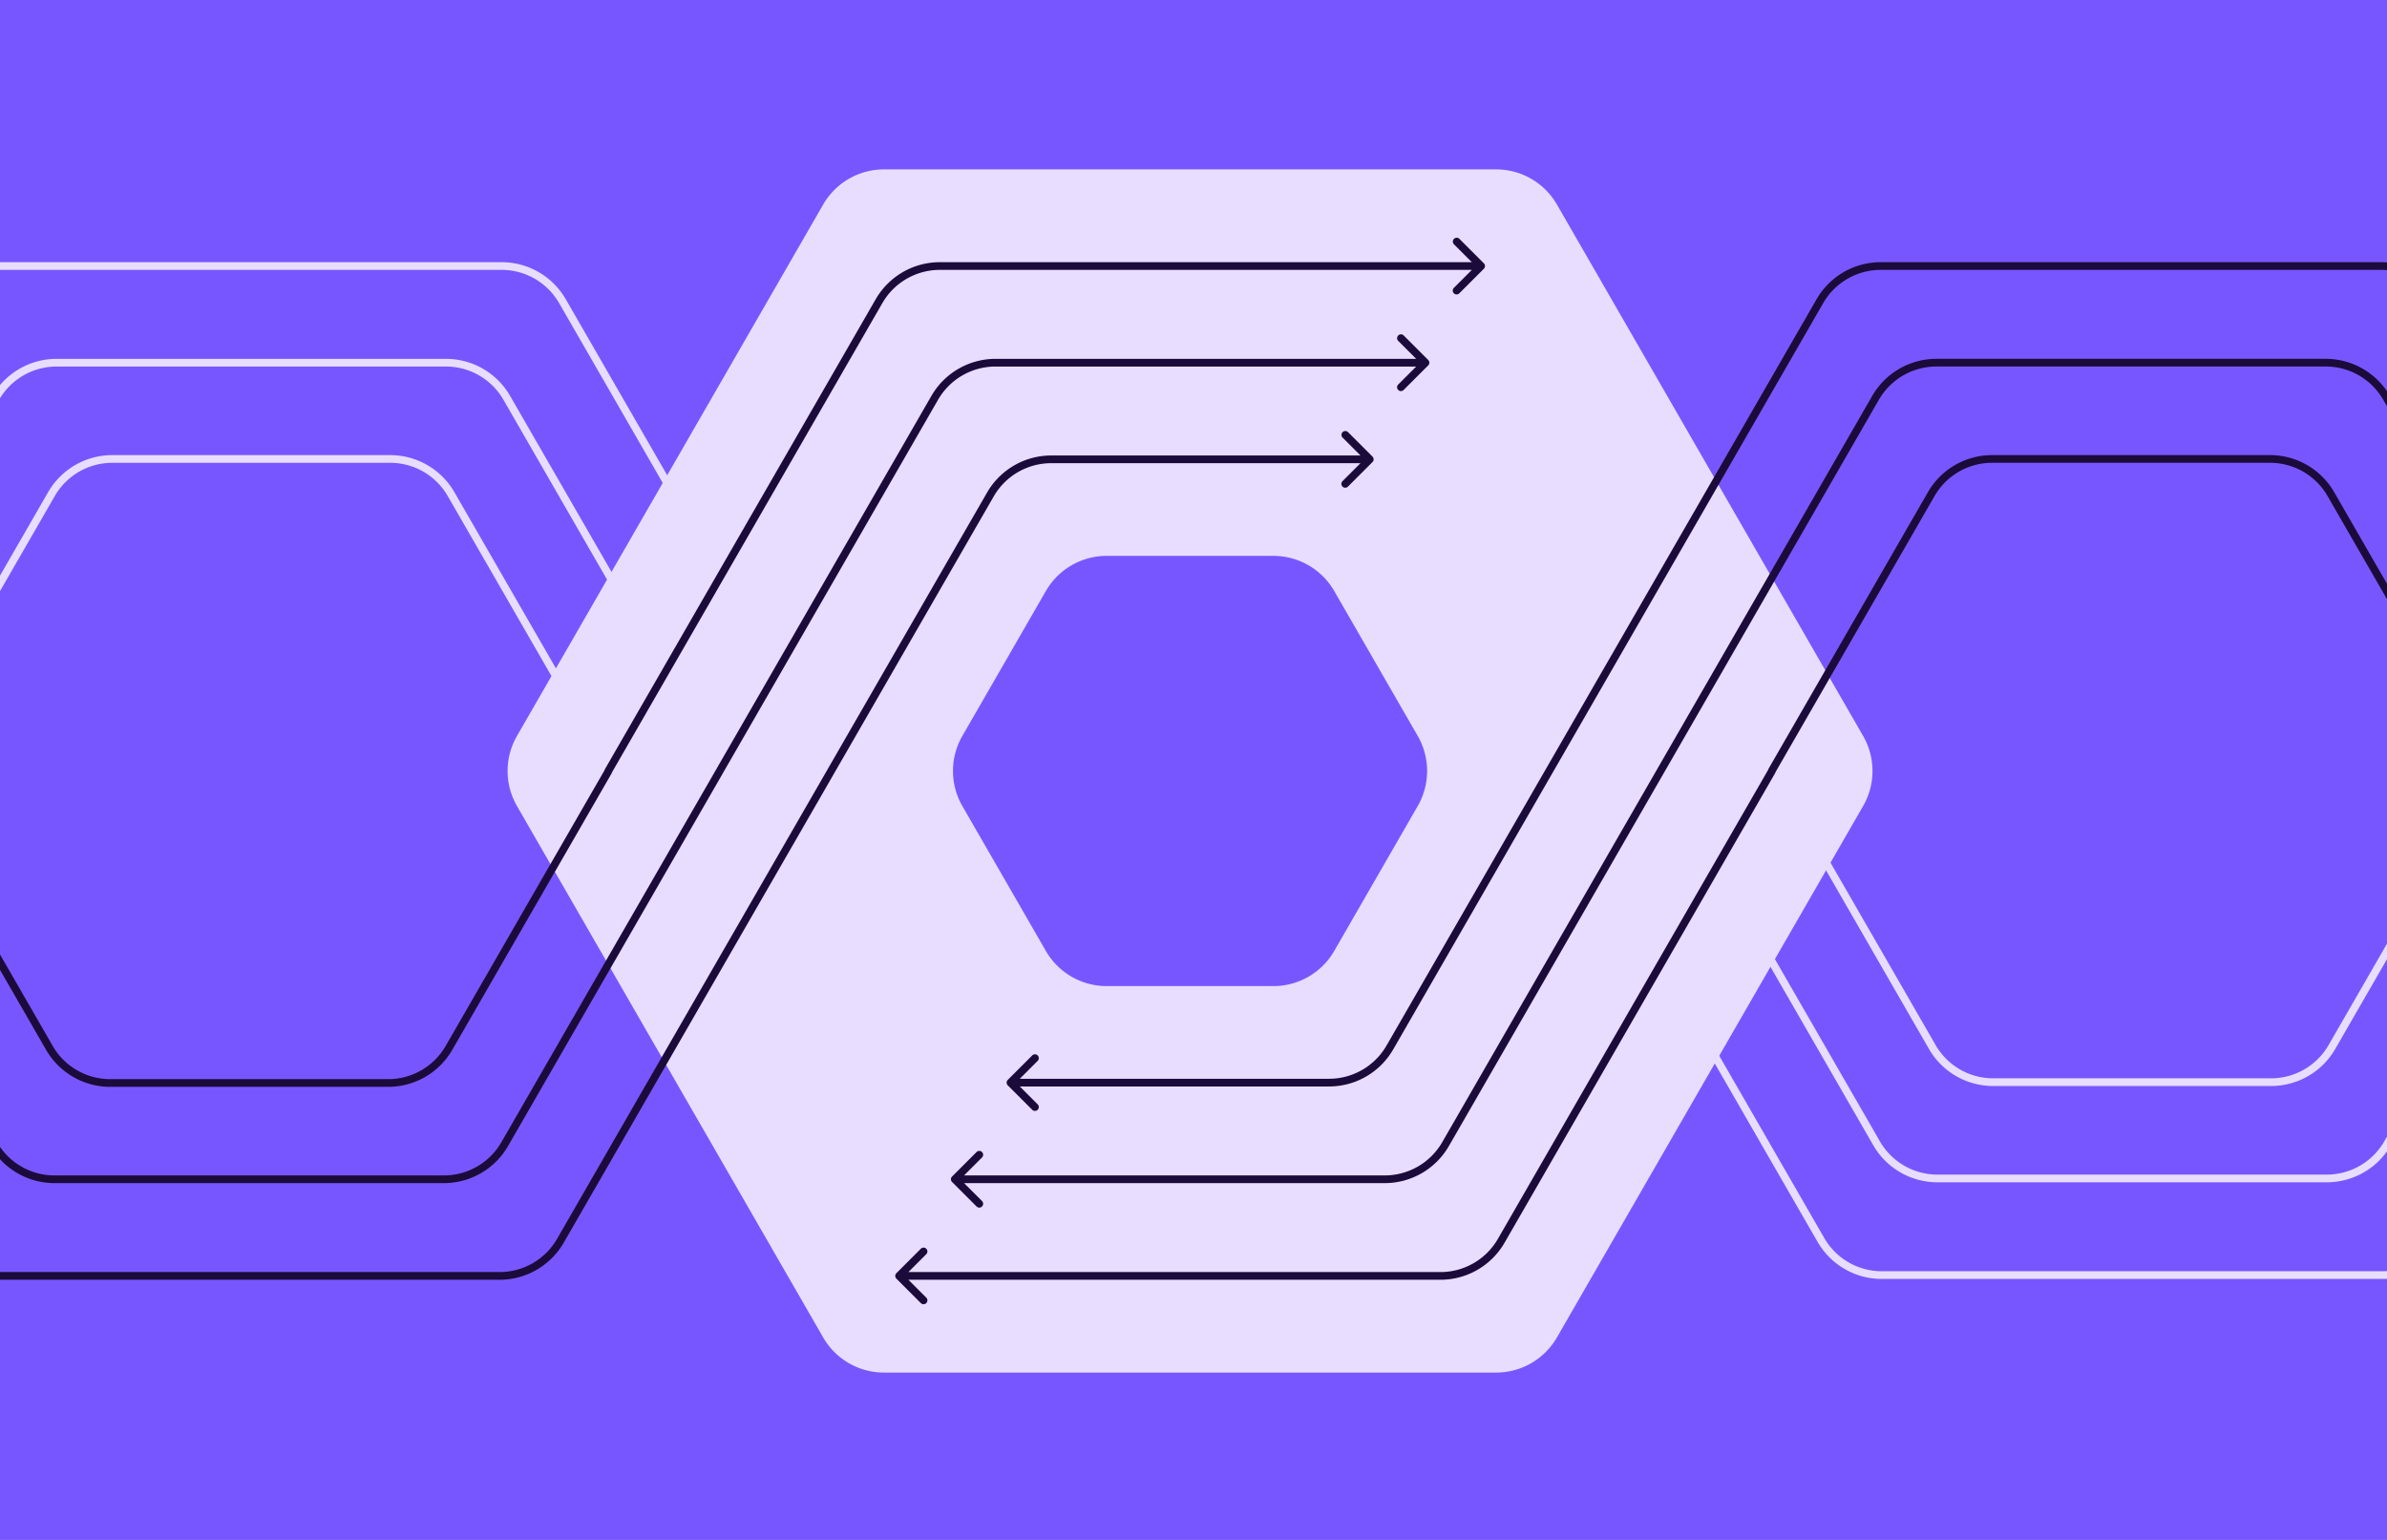 <svg xmlns="http://www.w3.org/2000/svg" width="310" height="200" fill="none"><g clip-path="url(#a)"><path fill="#7856FF" d="M0 0h310v200H0z"/><path fill="#E8DDFF" d="M202.2 173.701a9.118 9.118 0 0 1-7.9 4.566h-79.496a9.118 9.118 0 0 1-7.9-4.566L67.14 104.686a9.117 9.117 0 0 1 0-9.103l39.764-69.017a9.118 9.118 0 0 1 7.9-4.566H194.3a9.118 9.118 0 0 1 7.9 4.566l39.764 69.017a9.118 9.118 0 0 1 0 9.103L202.2 173.701Z"/><path fill="#7856FF" d="M143.725 72.196a9.116 9.116 0 0 0-7.9 4.566l-10.844 18.82a9.12 9.12 0 0 0 0 9.104l10.843 18.819a9.119 9.119 0 0 0 7.901 4.566h21.653a9.117 9.117 0 0 0 7.9-4.566l10.843-18.819a9.12 9.12 0 0 0 0-9.104l-10.843-18.82a9.117 9.117 0 0 0-7.9-4.566h-21.653Z"/><path fill="#E8DDFF" d="m-42.94 100.133-.433-.25.433.25Zm-70.313 40.828a.5.5 0 0 1 0-.707l3.182-3.182a.5.5 0 0 1 .707.707l-2.828 2.829 2.828 2.828a.5.5 0 0 1-.707.707l-3.182-3.182Zm49.624-4.919-.433-.25.433.25Zm55.844-96.925-.433-.25.433.25Zm80.831 0 .433-.25-.433.25Zm34.72 61.266L72.613 39.367l.866-.5 35.154 61.017-.867.499Zm-42.62-65.332H.116v-1h65.03v1Zm-72.498 4.316-35.155 61.016-.866-.5 35.155-61.015.866.499Zm-35.155 61.016-20.688 35.909-.867-.5 20.689-35.909.866.5Zm-29.022 40.725h-41.37v-1h41.37v1Zm8.334-4.816a9.617 9.617 0 0 1-8.334 4.816v-1a8.618 8.618 0 0 0 7.467-4.316l.867.5ZM.115 35.052a8.618 8.618 0 0 0-7.467 4.315l-.866-.5a9.618 9.618 0 0 1 8.333-4.816v1Zm72.498 4.315a8.618 8.618 0 0 0-7.467-4.316v-1a9.618 9.618 0 0 1 8.333 4.817l-.866.499Zm-101.086 60.767.433.25-.433-.25Zm-92.011 53.381a.499.499 0 0 1 0-.707l3.182-3.182a.5.5 0 0 1 .707.707l-2.829 2.829 2.829 2.828a.5.5 0 0 1-.707.707l-3.182-3.182ZM-.552 51.671l-.433-.25.433.25Zm66.367 0-.433.25.433-.25Zm27.49 48.713L65.381 51.92l.867-.499 27.923 48.464-.866.499Zm-35.39-52.779H7.349v-1h50.566v1ZM-.118 51.921l-27.922 48.463-.867-.5L-.985 51.422l.867.5Zm-27.922 48.463-27.922 48.461-.866-.499 27.921-48.461.867.499Zm-36.255 53.278h-55.836v-1h55.836v1Zm8.333-4.817a9.618 9.618 0 0 1-8.333 4.817v-1a8.618 8.618 0 0 0 7.467-4.316l.866.499Zm63.31-101.24a8.618 8.618 0 0 0-7.466 4.316l-.867-.5a9.618 9.618 0 0 1 8.334-4.816v1Zm58.034 4.315a8.618 8.618 0 0 0-7.467-4.315v-1a9.618 9.618 0 0 1 8.333 4.816l-.867.5Zm-193.1 114.149a.5.5 0 0 1 0-.707l3.182-3.182a.5.5 0 0 1 .707.707l-2.828 2.828 2.828 2.829a.5.5 0 0 1-.707.707l-3.182-3.182Zm78.554-4.92-.433-.249.433.249Zm35.141-60.993-.433-.25.433.25Zm.024-.09-.433-.25.433.25ZM6.68 64.176l.433.25-.433-.25Zm51.901 0 .433-.25-.433.25Zm20.257 36.161-20.69-35.911.866-.5 20.69 35.911-.866.5ZM50.681 60.11H14.58v-1h36.1v1ZM7.113 64.426l-20.678 35.89-.867-.5 20.678-35.89.867.5Zm-20.703 35.98-35.14 60.993-.867-.499 35.141-60.993.867.499Zm-43.474 65.809h-70.3v-1h70.3v1Zm8.333-4.816a9.617 9.617 0 0 1-8.333 4.816v-1a8.617 8.617 0 0 0 7.467-4.315l.866.499Zm35.22-61.288a.591.591 0 0 1-.079.295l-.866-.5a.409.409 0 0 0-.055.205h1Zm-.054.205a.413.413 0 0 0 .054-.205h-1c0-.103.027-.205.08-.295l.866.5ZM14.58 60.11a8.618 8.618 0 0 0-7.467 4.316l-.867-.5a9.618 9.618 0 0 1 8.334-4.816v1Zm43.568 4.316a8.618 8.618 0 0 0-7.467-4.316v-1a9.618 9.618 0 0 1 8.334 4.817l-.867.499Zm294.319 35.598.433.25-.433-.25Zm70.313-40.828a.499.499 0 0 1 0 .707l-3.182 3.182a.5.5 0 1 1-.707-.707l2.829-2.829-2.829-2.828a.5.5 0 0 1 .707-.707l3.182 3.182Zm-49.624 4.92.433.249-.433-.25Zm-55.844 96.924.433.25-.433-.25Zm-80.831 0-.433.249.433-.249Zm-34.72-61.265 35.154 61.015-.867.499-35.153-61.015.866-.5Zm42.621 65.331h65.03v1h-65.03v-1Zm72.497-4.316 35.155-61.015.866.499-35.155 61.016-.866-.5Zm35.155-61.015 20.689-35.91.866.5-20.689 35.909-.866-.5Zm29.022-40.726h41.371v1h-41.371v-1Zm-8.333 4.817a9.616 9.616 0 0 1 8.333-4.817v1a8.618 8.618 0 0 0-7.467 4.316l-.866-.5Zm-63.311 101.24a8.615 8.615 0 0 0 7.467-4.316l.866.5a9.616 9.616 0 0 1-8.333 4.816v-1Zm-72.497-4.316a8.617 8.617 0 0 0 7.467 4.316v1a9.618 9.618 0 0 1-8.334-4.817l.867-.499Zm101.086-60.765-.433-.25.433.25Zm92.011-53.381a.5.5 0 0 1 0 .707l-3.182 3.182a.5.5 0 1 1-.707-.707l2.828-2.828-2.828-2.829a.5.5 0 0 1 .707-.707l3.182 3.182ZM310.079 148.488l.433.25-.433-.25Zm-66.366 0 .433-.249-.433.249Zm-27.491-48.713 27.924 48.464-.867.499-27.923-48.463.866-.5Zm35.391 52.779h50.566v1h-50.566v-1Zm58.033-4.315 27.922-48.464.866.5-27.922 48.463-.866-.499Zm27.922-48.464 27.921-48.461.867.499-27.922 48.462-.866-.5Zm36.255-53.277h55.835v1h-55.835v-1Zm-8.334 4.816a9.619 9.619 0 0 1 8.334-4.816v1a8.617 8.617 0 0 0-7.467 4.315l-.867-.5Zm-63.31 101.24a8.619 8.619 0 0 0 7.467-4.315l.866.499a9.617 9.617 0 0 1-8.333 4.816v-1Zm-58.033-4.315a8.616 8.616 0 0 0 7.467 4.315v1a9.618 9.618 0 0 1-8.334-4.816l.867-.499ZM437.245 34.09a.5.5 0 0 1 0 .707l-3.182 3.182a.5.5 0 1 1-.707-.707l2.828-2.829-2.828-2.828a.5.5 0 0 1 .707-.707l3.182 3.182Zm-78.554 4.92.434.249-.434-.25Zm-35.141 60.992.433.25-.433-.25Zm-.024.091.433.249-.433-.249Zm-20.678 35.89-.434-.25.434.25Zm-51.902 0-.433.249.433-.249Zm-20.257-36.16 20.69 35.91-.866.499-20.691-35.911.867-.499Zm28.157 40.225h36.101v1h-36.101v-1Zm43.568-4.315 20.679-35.89.866.499-20.678 35.89-.867-.499Zm20.703-35.98 35.141-60.993.867.499-35.142 60.993-.866-.5Zm43.474-65.81h70.301v1h-70.301v-1Zm-8.333 4.817a9.617 9.617 0 0 1 8.333-4.817v1a8.616 8.616 0 0 0-7.466 4.316l-.867-.5Zm-35.22 61.288c0-.104.027-.206.079-.295l.866.499a.408.408 0 0 0 .055-.204h-1Zm.055-.205a.409.409 0 0 0-.055.205h1a.584.584 0 0 1-.079.294l-.866-.499Zm-28.146 40.205a8.616 8.616 0 0 0 7.467-4.315l.867.499a9.617 9.617 0 0 1-8.334 4.816v-1Zm-43.568-4.315a8.619 8.619 0 0 0 7.467 4.315v1a9.617 9.617 0 0 1-8.333-4.816l.866-.499Z"/><path fill="#1B0B3B" d="M178.247 59.303a.5.5 0 0 1 0 .707l-3.182 3.182a.5.5 0 1 1-.707-.707l2.828-2.828-2.828-2.829a.5.5 0 0 1 .707-.707l3.182 3.182Zm-49.624 4.92.433.25-.433-.25Zm-20.69 35.908.433.249-.433-.249Zm-.001.003-.433-.25.433.25Zm-35.153 61.013-.433-.249.433.249ZM-42.774 99.884l35.155 61.014-.866.499-35.155-61.014.866-.5Zm42.622 65.329h65.03v1H-.151v-1Zm72.498-4.315 35.153-61.013.866.499-35.153 61.013-.866-.499Zm35.153-61.017 20.69-35.908.867.5-20.69 35.907-.867-.499Zm29.024-40.724h41.371v1h-41.371v-1Zm-8.334 4.816a9.619 9.619 0 0 1 8.334-4.816v1a8.617 8.617 0 0 0-7.467 4.315l-.867-.5Zm-20.757 36.16c0-.089.023-.175.067-.252l.867.499a.496.496 0 0 0 .066-.247h-1Zm.067-.248a.5.5 0 0 0-.067.248h1a.502.502 0 0 1-.067.251l-.866-.5Zm-42.62 65.328a8.617 8.617 0 0 0 7.467-4.315l.866.499a9.617 9.617 0 0 1-8.333 4.816v-1Zm-72.498-4.315a8.617 8.617 0 0 0 7.467 4.315v1a9.617 9.617 0 0 1-8.333-4.816l.866-.499Zm193.1-114.146a.499.499 0 0 1 0 .707l-3.182 3.181a.5.5 0 1 1-.707-.707l2.829-2.828-2.829-2.828a.5.5 0 0 1 .707-.708l3.182 3.182Zm-64.089 4.919-.433-.25.433.25Zm-27.923 48.461.433.249-.433-.249Zm0 .003-.434-.25.433.25Zm-27.922 48.461-.433-.25.433.25Zm-93.855-48.711 27.922 48.461-.867.499-27.921-48.461.866-.5Zm35.389 52.777h50.566v1H7.08v-1Zm58.033-4.316 27.921-48.46.867.499-27.922 48.46-.866-.499Zm27.922-48.464 27.923-48.461.866.5-27.923 48.46-.866-.499Zm36.256-53.277h55.836v1h-55.836v-1Zm-8.333 4.816a9.617 9.617 0 0 1 8.333-4.816v1a8.62 8.62 0 0 0-7.467 4.315l-.866-.499Zm-27.99 48.712c0-.088.023-.175.067-.251l.866.499a.496.496 0 0 0 .067-.248h-1Zm.066-.248a.496.496 0 0 0-.066.248h1a.506.506 0 0 1-.067.252l-.867-.5Zm-35.388 52.777a8.618 8.618 0 0 0 7.467-4.316l.866.499a9.618 9.618 0 0 1-8.333 4.817v-1Zm-58.033-4.316a8.618 8.618 0 0 0 7.467 4.316v1a9.618 9.618 0 0 1-8.334-4.817l.867-.499ZM192.711 34.199a.5.5 0 0 1 0 .707l-3.182 3.182a.5.5 0 1 1-.707-.707l2.828-2.829-2.828-2.828a.5.5 0 0 1 .707-.707l3.182 3.182Zm-78.554 4.92.434.249-.434-.25Zm-35.141 60.995-.434-.25.434.25Zm-.024.087-.433-.25.433.25Zm-20.678 35.89-.434-.249.434.249Zm-51.902 0-.433.25.433-.25Zm-20.257-36.16 20.69 35.911-.866.499-20.69-35.911.866-.499Zm28.157 40.226h36.101v1h-36.1v-1Zm43.568-4.315 20.68-35.89.866.498-20.68 35.891-.866-.499Zm20.702-35.978 35.142-60.995.867.499-35.142 60.995-.867-.499Zm43.476-65.812h70.3v1h-70.3v-1Zm-8.334 4.817a9.618 9.618 0 0 1 8.334-4.817v1a8.617 8.617 0 0 0-7.467 4.316l-.867-.5Zm-35.22 61.288a.59.59 0 0 1 .078-.293l.867.499a.409.409 0 0 0 .055-.206h-1Zm.055-.206a.413.413 0 0 0-.055.206h1a.586.586 0 0 1-.078.293l-.867-.499Zm-28.145 40.206a8.617 8.617 0 0 0 7.466-4.315l.867.499a9.617 9.617 0 0 1-8.334 4.816v-1Zm-43.569-4.315a8.617 8.617 0 0 0 7.467 4.315v1a9.617 9.617 0 0 1-8.333-4.816l.866-.499Zm194.347-35.709-.433-.25.433.25Zm-70.313 40.828a.5.5 0 0 1 0-.707l3.182-3.182a.5.5 0 0 1 .707.707l-2.828 2.829 2.828 2.828a.5.5 0 0 1-.707.707l-3.182-3.182Zm49.624-4.919-.433-.25.433.25Zm55.844-96.925-.433-.25.433.25Zm80.831 0 .433-.25-.433.25Zm34.72 61.266-35.153-61.016.866-.5 35.153 61.017-.866.499Zm-42.62-65.332h-65.031v-1h65.031v1Zm-72.498 4.316-35.155 61.016-.866-.5 35.155-61.015.866.499Zm-35.155 61.016-20.688 35.909-.867-.5 20.689-35.909.866.5Zm-29.022 40.725h-41.371v-1h41.371v1Zm8.334-4.816a9.618 9.618 0 0 1-8.334 4.816v-1a8.617 8.617 0 0 0 7.467-4.316l.867.5Zm63.31-101.24a8.62 8.62 0 0 0-7.467 4.315l-.866-.5a9.617 9.617 0 0 1 8.333-4.816v1Zm72.498 4.315a8.62 8.62 0 0 0-7.467-4.316v-1a9.617 9.617 0 0 1 8.333 4.817l-.866.499Zm-101.089 60.765.434.25-.434-.25Zm-92.011 53.381a.5.5 0 0 1 0-.707l3.182-3.182a.5.5 0 0 1 .708.707l-2.829 2.829 2.829 2.828a.5.5 0 0 1-.708.707l-3.182-3.182ZM243.578 51.669l-.433-.25.433.25Zm66.367 0-.434.25.434-.25Zm27.49 48.713-27.924-48.464.867-.499 27.923 48.464-.866.499Zm-35.391-52.779h-50.565v-1h50.565v1Zm-58.032 4.316-27.922 48.463-.867-.5 27.922-48.463.867.5Zm-27.922 48.463-27.922 48.461-.867-.499 27.922-48.461.867.499Zm-36.256 53.278h-55.835v-1h55.835v1Zm8.334-4.817a9.618 9.618 0 0 1-8.334 4.817v-1a8.617 8.617 0 0 0 7.467-4.316l.867.499Zm63.311-101.24a8.617 8.617 0 0 0-7.467 4.316l-.867-.5a9.618 9.618 0 0 1 8.334-4.816v1Zm58.032 4.315a8.617 8.617 0 0 0-7.467-4.315v-1a9.618 9.618 0 0 1 8.334 4.816l-.867.5ZM116.413 166.067a.5.5 0 0 1 0-.707l3.182-3.182a.5.5 0 0 1 .707.707l-2.828 2.828 2.828 2.829a.5.5 0 0 1-.707.707l-3.182-3.182Zm78.554-4.92-.433-.249.433.249Zm35.141-60.993-.433-.25.433.25Zm.024-.09-.433-.25.433.25Zm20.679-35.89.433.25-.433-.25Zm51.901 0 .433-.25-.433.25Zm20.257 36.161-20.69-35.911.866-.5 20.691 35.911-.867.5Zm-28.157-40.227h-36.101v-1h36.101v1Zm-43.568 4.316-20.678 35.89-.867-.5 20.678-35.89.867.5Zm-20.703 35.98L195.4 161.397l-.866-.499 35.141-60.993.866.499Zm-43.474 65.809h-70.3v-1h70.3v1Zm8.333-4.816a9.617 9.617 0 0 1-8.333 4.816v-1a8.619 8.619 0 0 0 7.467-4.315l.866.499Zm35.22-61.288a.587.587 0 0 1-.079.295l-.866-.5a.406.406 0 0 0-.055.205h1Zm-.054.205a.421.421 0 0 0 .054-.205h-1a.59.59 0 0 1 .079-.295l.867.5Zm28.145-40.206a8.617 8.617 0 0 0-7.467 4.316l-.867-.5a9.619 9.619 0 0 1 8.334-4.816v1Zm43.568 4.316a8.617 8.617 0 0 0-7.467-4.316v-1a9.617 9.617 0 0 1 8.333 4.817l-.866.499Z"/></g><defs><clipPath id="a"><path fill="#fff" d="M0 0h310v200H0z"/></clipPath></defs></svg>